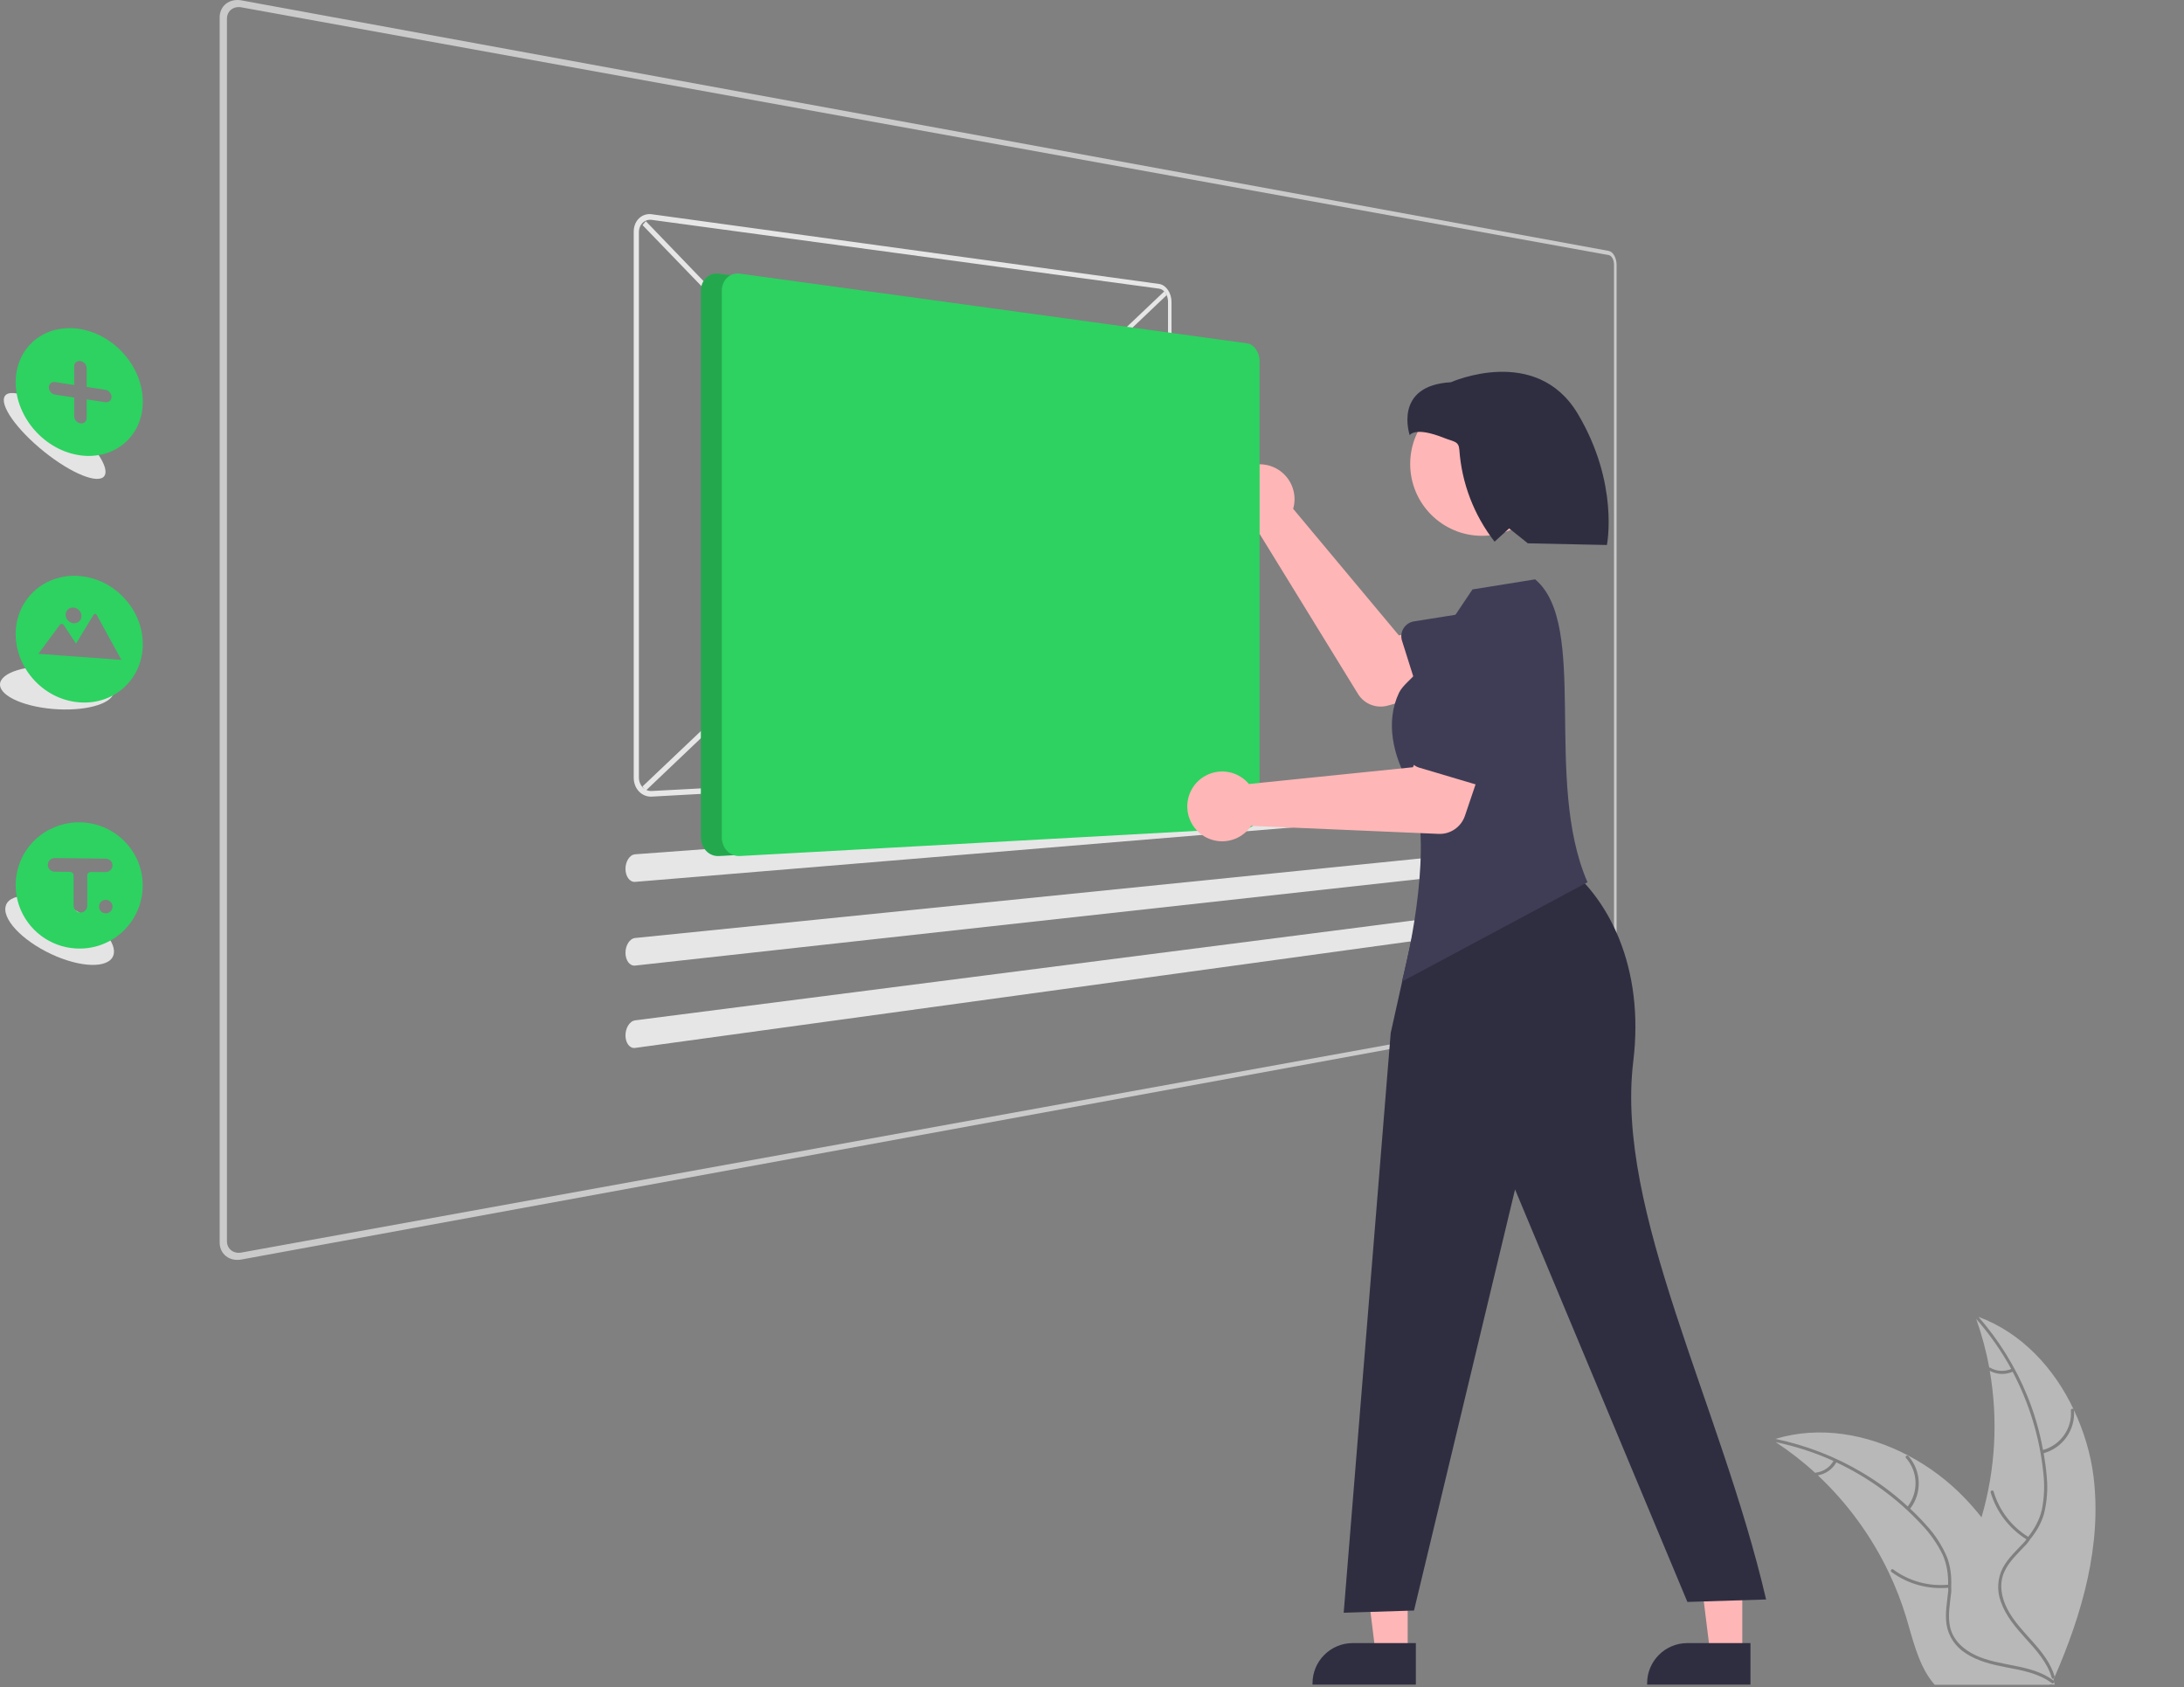 <?xml version="1.0" encoding="UTF-8" standalone="no"?>
<!DOCTYPE svg PUBLIC "-//W3C//DTD SVG 1.1//EN" "http://www.w3.org/Graphics/SVG/1.1/DTD/svg11.dtd">
<!-- Created with Vectornator (http://vectornator.io/) -->
<svg height="100%" stroke-miterlimit="10" style="fill-rule:nonzero;clip-rule:evenodd;stroke-linecap:round;stroke-linejoin:round;" version="1.1" viewBox="0 0 835.459 645.47" width="100%" xml:space="preserve" xmlns="http://www.w3.org/2000/svg" xmlns:vectornator="http://vectornator.io" xmlns:xlink="http://www.w3.org/1999/xlink">
<rect x="0" y="0" width="835.459" height="645.47" fill="#808080" stroke="none"/>
<defs/>
<clipPath id="ArtboardFrame">
<rect height="645.47" width="835.459" x="0" y="0"/>
</clipPath>
<g clip-path="url(#ArtboardFrame)" id="Untitled" vectornator:layerName="Untitled">
<path d="M756.844 503.719C764.641 512.663 770.954 522.788 775.438 533.781C778.223 540.504 780.227 547.517 781.531 554.656C788.231 552.752 792.733 546.474 792.188 539.469C792.127 538.708 793.315 538.646 793.375 539.406C785.839 523.299 773.307 509.821 756.844 503.719ZM793.375 539.406C793.951 546.988 789.06 553.851 781.781 555.875C782.296 558.898 782.726 561.935 782.969 565C783.422 569.76 783.033 574.548 781.875 579.188C780.813 582.8 778.882 586.042 776.5 588.938C776.483 588.984 776.495 588.99 776.469 589.031C775.987 589.613 775.624 590.27 775.094 590.812C772.098 594.048 768.614 597.105 766.75 601.188C764.619 605.856 765.57 610.983 767.844 615.406C772.716 624.885 782.948 630.882 786 641.406C796.548 617.226 804.095 590.897 800.844 564.75C799.76 556.037 797.13 547.433 793.375 539.406ZM786 641.406C786.212 642.138 785.088 642.514 784.875 641.781C783.121 635.732 778.751 631.031 774.625 626.469C770.909 622.359 767.258 618.03 765.406 612.719C763.792 608.45 764.076 603.702 766.188 599.656C768.285 595.779 771.662 592.846 774.594 589.625C774.826 589.38 774.966 589.066 775.188 588.812C768.6 584.701 763.713 578.366 761.5 570.906C761.285 570.175 762.41 569.799 762.625 570.531C764.751 577.745 769.466 583.912 775.844 587.875C778.303 584.809 780.209 581.317 781.094 577.469C782.016 572.767 782.203 567.975 781.625 563.219C780.222 549.676 776.188 536.621 769.906 524.719C767.086 525.96 763.871 525.806 761.156 524.375C764.382 542.989 763.344 562.149 758 580.406C755.887 577.734 753.651 575.167 751.281 572.719C745.068 566.323 737.885 560.946 730 556.781C714.28 548.481 696.082 545.305 679.281 550.375C679.25 550.385 679.219 550.397 679.188 550.406C690.875 552.845 702.084 557.166 712.344 563.281C718.615 566.972 724.442 571.335 729.781 576.25C733.956 570.698 733.768 562.972 729.125 557.719C728.619 557.148 729.526 556.398 730.031 556.969C735.053 562.673 735.304 571.096 730.719 577.094C732.945 579.194 735.09 581.391 737.125 583.688C740.353 587.216 742.944 591.255 744.812 595.656C746.142 599.183 746.566 602.938 746.406 606.688C746.414 606.718 746.403 606.719 746.406 606.75C746.372 607.512 746.503 608.271 746.406 609.031C745.962 613.418 744.999 617.931 745.969 622.312C747.078 627.324 750.959 630.868 755.438 633.031C765.035 637.666 776.79 636.278 785.562 642.844C786.172 643.3 785.486 644.27 784.875 643.812C779.833 640.039 773.542 638.94 767.5 637.781C762.059 636.737 756.551 635.469 751.875 632.344C748.016 629.907 745.375 625.94 744.625 621.438C743.965 617.079 744.88 612.711 745.281 608.375C745.32 608.03 745.225 607.689 745.25 607.344C737.524 608.019 729.814 605.931 723.562 601.312C722.95 600.858 723.606 599.889 724.219 600.344C730.261 604.825 737.739 606.865 745.219 606.188C745.329 602.275 744.761 598.341 743.156 594.75C741.062 590.441 738.294 586.512 734.969 583.062C725.698 573.098 714.645 565.096 702.469 559.375C700.988 562.031 698.382 563.819 695.406 564.344C695.417 564.354 695.427 564.365 695.438 564.375C706.693 574.961 715.869 587.559 722.531 601.5C725.177 607.05 727.413 612.801 729.188 618.688C731.638 626.818 733.65 635.819 738.5 642.469C738.998 643.168 739.544 643.836 740.125 644.469L783.938 644.469C784.037 644.419 784.15 644.394 784.25 644.344L786 644.406C785.93 644.096 785.852 643.779 785.781 643.469C785.741 643.289 785.696 643.118 785.656 642.938C785.626 642.817 785.583 642.704 785.562 642.594C785.558 642.575 785.567 642.549 785.562 642.531C785.724 642.165 785.84 641.774 786 641.406ZM755.969 504.5C758.122 510.613 759.81 516.85 760.969 523.156C761.055 523.159 761.093 523.036 761.188 523.094C763.668 524.598 766.72 524.787 769.375 523.656C765.669 516.822 761.139 510.417 755.969 504.5ZM679.25 551.625C684.581 555.136 689.647 559.051 694.344 563.375C694.377 563.404 694.405 563.439 694.438 563.469C694.499 563.436 694.446 563.321 694.531 563.312C697.413 563.02 699.934 561.338 701.375 558.844C694.331 555.633 686.905 553.238 679.25 551.625Z" fill="#f0f0f0" fill-opacity="0.5" fill-rule="nonzero" opacity="1" stroke="none"/>
<path d="M615.42 95.981L92.337 0.145C91.272-0.06 90.177-0.047 89.117 0.183C88.156 0.393 87.253 0.815 86.475 1.417C85.714 2.01 85.102 2.772 84.687 3.644C84.245 4.584 84.021 5.612 84.03 6.652L84.03 475.275C84.02 476.314 84.244 477.342 84.685 478.284C85.099 479.155 85.71 479.918 86.471 480.512C87.249 481.114 88.151 481.536 89.112 481.748C90.171 481.978 91.267 481.992 92.332 481.788L615.42 385.951C615.853 385.861 616.255 385.658 616.583 385.361C616.966 385.018 617.286 384.612 617.53 384.161C617.813 383.645 618.027 383.095 618.167 382.524C618.322 381.902 618.4 381.264 618.401 380.624L618.401 101.324C618.401 100.681 618.323 100.042 618.168 99.418C618.028 98.847 617.814 98.296 617.531 97.781C617.287 97.329 616.966 96.923 616.584 96.581C616.256 96.283 615.854 96.079 615.421 95.99L615.42 95.981ZM617.41 380.793C617.41 381.221 617.357 381.648 617.254 382.065C617.16 382.446 617.018 382.813 616.829 383.158C616.666 383.459 616.452 383.73 616.197 383.958C615.978 384.155 615.71 384.29 615.422 384.35L92.342 479.123C91.632 479.257 90.902 479.247 90.197 479.093C89.557 478.951 88.957 478.669 88.44 478.268C87.934 477.872 87.527 477.364 87.252 476.784C86.959 476.158 86.81 475.474 86.816 474.784L86.816 7.15C86.81 6.459 86.958 5.775 87.251 5.15C87.526 4.569 87.932 4.06 88.438 3.664C88.955 3.262 89.554 2.979 90.194 2.838C90.899 2.682 91.629 2.672 92.339 2.807L615.422 97.582C615.71 97.641 615.978 97.777 616.197 97.975C616.452 98.203 616.666 98.473 616.829 98.775C617.018 99.118 617.161 99.486 617.255 99.867C617.359 100.283 617.411 100.71 617.411 101.139L617.411 380.792L617.41 380.793Z" fill="#cacaca" fill-rule="nonzero" opacity="1" stroke="none" vectornator:layerName="path"/>
<path d="M1.927 151.402C2.473 150.618 3.581 150.259 5.171 150.352C6.651 150.445 8.555 150.969 10.738 151.883C12.934 152.806 15.346 154.088 17.802 155.636C20.458 157.314 23.096 159.222 25.55 161.24C28.127 163.353 30.488 165.532 32.516 167.668C34.521 169.776 36.202 171.817 37.493 173.708C38.776 175.58 39.653 177.277 40.087 178.73C40.521 180.176 40.453 181.325 39.886 182.117C39.358 182.873 38.309 183.234 36.809 183.177C35.406 183.117 33.599 182.653 31.516 181.818C29.408 180.969 27.075 179.768 24.68 178.299C22.063 176.69 19.442 174.839 16.983 172.863L16.983 172.863C14.364 170.761 11.946 168.579 9.855 166.428C7.754 164.268 5.979 162.168 4.606 160.217C3.224 158.261 2.269 156.483 1.783 154.96C1.292 153.437 1.341 152.228 1.927 151.402Z" fill="#e4e4e4" fill-rule="nonzero" opacity="1" stroke="none" vectornator:layerName="path"/>
<path d="M0.001 261.86C-0.022 260.776 0.584 259.703 1.776 258.717C2.89 257.806 4.537 257.003 6.591 256.368C8.659 255.734 11.074 255.281 13.661 255.041C16.459 254.786 19.367 254.753 22.202 254.944C25.174 255.14 28.027 255.541 30.617 256.126C33.176 256.702 35.467 257.434 37.398 258.292C39.312 259.137 40.842 260.097 41.924 261.133C43.003 262.16 43.563 263.255 43.575 264.36C43.595 265.406 43.033 266.441 41.924 267.399C40.883 268.289 39.338 269.081 37.398 269.72C35.431 270.364 33.117 270.837 30.617 271.108C27.882 271.4 25.016 271.474 22.202 271.324L22.202 271.324C19.203 271.168 16.309 270.802 13.665 270.244C11.009 269.687 8.62 268.964 6.598 268.106C4.568 267.25 2.94 266.269 1.782 265.206C0.622 264.145 0.017 263.008 0.001 261.86Z" fill="#e4e4e4" fill-rule="nonzero" opacity="1" stroke="none" vectornator:layerName="path"/>
<path d="M2.33 346.136C2.778 344.948 3.829 344.014 5.407 343.401C6.878 342.84 8.815 342.6 11.073 342.701C13.345 342.807 15.871 343.244 18.472 343.981C21.283 344.781 24.104 345.865 26.756 347.164C29.54 348.522 32.119 350.057 34.364 351.691C36.584 353.303 38.477 354.982 39.968 356.658C41.448 358.315 42.508 359.949 43.103 361.492C43.698 363.024 43.763 364.431 43.295 365.638C42.86 366.783 41.868 367.692 40.383 368.307C38.992 368.874 37.156 369.141 35.007 369.089C32.83 369.031 30.391 368.655 27.861 367.986C25.094 367.25 22.297 366.227 19.646 364.98L19.646 364.98C16.82 363.655 14.186 362.142 11.876 360.518C9.555 358.888 7.564 357.182 5.985 355.471C4.397 353.758 3.252 352.063 2.597 350.461C1.938 348.86 1.847 347.391 2.33 346.136Z" fill="#e4e4e4" fill-rule="nonzero" opacity="1" stroke="none" vectornator:layerName="path"/>
<path d="M26 125.531C24.403 125.579 22.811 125.78 21.25 126.156C18.364 126.861 15.651 128.191 13.344 130.062C11.052 131.935 9.212 134.314 7.969 137C6.639 139.907 5.975 143.084 6 146.281C6.019 149.668 6.706 152.995 8 156.125C9.291 159.261 11.11 162.163 13.375 164.688C15.63 167.217 18.287 169.356 21.25 171C24.199 172.644 27.436 173.727 30.781 174.188C33.921 174.628 37.105 174.393 40.156 173.531C42.946 172.734 45.525 171.336 47.719 169.438C49.883 167.553 51.62 165.218 52.781 162.594C54.018 159.77 54.647 156.739 54.625 153.656C54.611 150.396 53.985 147.155 52.781 144.125C51.574 141.072 49.855 138.244 47.719 135.75C45.565 133.22 43.011 131.074 40.156 129.375C37.266 127.649 34.098 126.452 30.781 125.875C29.2 125.593 27.597 125.483 26 125.531ZM30.781 138.094C31.11 138.147 31.4 138.27 31.688 138.438C31.974 138.604 32.251 138.812 32.469 139.062C32.686 139.311 32.845 139.6 32.969 139.906C33.092 140.21 33.154 140.547 33.156 140.875L33.156 148L40.281 149.094C40.605 149.145 40.936 149.273 41.219 149.438C41.786 149.767 42.224 150.266 42.469 150.875C42.59 151.176 42.655 151.488 42.656 151.812C42.659 152.119 42.593 152.438 42.469 152.719C42.354 152.978 42.183 153.221 41.969 153.406C41.751 153.591 41.494 153.707 41.219 153.781C40.919 153.861 40.587 153.892 40.281 153.844L33.156 152.781L33.156 159.906C33.159 160.216 33.095 160.529 32.969 160.812C32.851 161.075 32.688 161.282 32.469 161.469C32.248 161.656 31.967 161.799 31.688 161.875C31.384 161.957 31.092 161.984 30.781 161.938C30.453 161.89 30.133 161.789 29.844 161.625C29.556 161.463 29.28 161.248 29.062 161C28.845 160.754 28.686 160.461 28.562 160.156C28.44 159.852 28.375 159.547 28.375 159.219L28.375 152.062L21.125 150.969C20.791 150.918 20.449 150.793 20.156 150.625C19.865 150.459 19.596 150.252 19.375 150C19.155 149.752 19.001 149.463 18.875 149.156C18.749 148.849 18.657 148.519 18.656 148.188C18.654 147.875 18.746 147.566 18.875 147.281C18.996 147.017 19.152 146.78 19.375 146.594C19.601 146.405 19.872 146.262 20.156 146.188C20.466 146.108 20.809 146.105 21.125 146.156L28.375 147.281L28.375 140.125C28.372 139.815 28.436 139.502 28.562 139.219C28.68 138.957 28.843 138.716 29.062 138.531C29.285 138.346 29.564 138.229 29.844 138.156C30.149 138.078 30.471 138.042 30.781 138.094Z" fill="#2dd261" fill-rule="nonzero" opacity="1" stroke="none"/>
<path d="M25.969 220.375C24.372 220.541 22.788 220.886 21.25 221.375C18.337 222.31 15.631 223.843 13.344 225.875C11.057 227.909 9.223 230.396 7.969 233.188C6.648 236.151 5.985 239.349 6 242.594C6.01 245.933 6.697 249.238 8 252.312C10.585 258.397 15.292 263.354 21.25 266.219C24.235 267.653 27.476 268.484 30.781 268.688C33.969 268.889 37.15 268.455 40.156 267.375C45.822 265.334 50.4 261.032 52.781 255.5C54.01 252.624 54.639 249.502 54.625 246.375C54.621 243.155 53.993 239.983 52.781 237C51.584 234.056 49.862 231.347 47.719 229C45.561 226.626 43.002 224.637 40.156 223.156C37.234 221.634 34.061 220.696 30.781 220.375C29.176 220.212 27.565 220.209 25.969 220.375ZM28.156 232.406C28.567 232.442 28.977 232.564 29.344 232.75C29.704 232.933 30.007 233.172 30.281 233.469C30.555 233.764 30.784 234.097 30.938 234.469C31.093 234.845 31.155 235.249 31.156 235.656C31.158 236.051 31.096 236.451 30.938 236.812C30.787 237.154 30.557 237.436 30.281 237.688C30.004 237.939 29.699 238.131 29.344 238.25C28.965 238.376 28.554 238.441 28.156 238.406C27.745 238.372 27.337 238.248 26.969 238.062C26.607 237.88 26.276 237.64 26 237.344C25.724 237.049 25.499 236.717 25.344 236.344C25.187 235.966 25.126 235.565 25.125 235.156C25.123 234.76 25.184 234.362 25.344 234C25.495 233.658 25.722 233.345 26 233.094C26.279 232.843 26.612 232.648 26.969 232.531C27.348 232.406 27.758 232.371 28.156 232.406ZM36.219 234.844C36.277 234.833 36.347 234.838 36.406 234.844C36.467 234.849 36.537 234.854 36.594 234.875C36.651 234.895 36.7 234.935 36.75 234.969C36.852 235.037 36.941 235.111 37 235.219L46.438 252.406L46.375 252.406L26.219 250.938L14.688 250.094L22.938 238.938L22.969 238.906L23 238.875L23 238.844C23.046 238.803 23.102 238.779 23.156 238.75C23.21 238.721 23.285 238.705 23.344 238.688C23.403 238.67 23.438 238.66 23.5 238.656C23.564 238.652 23.655 238.647 23.719 238.656C23.784 238.665 23.844 238.697 23.906 238.719C23.966 238.741 24.008 238.748 24.062 238.781C24.175 238.849 24.296 238.957 24.375 239.062L28.844 245.844L29.094 246.219L29.375 245.719L35.812 235.125C35.871 235.027 35.961 234.957 36.062 234.906C36.113 234.881 36.163 234.854 36.219 234.844Z" fill="#2dd261" fill-rule="nonzero" opacity="1" stroke="none"/>
<path d="M245.764 300.844L445.444 111.387L446.3 112.887L247.012 302.447L245.764 300.844Z" fill="#e6e6e6" fill-rule="nonzero" opacity="1" stroke="none" vectornator:layerName="path"/>
<path d="M245.796 86.111L247.048 84.611L446.282 291.436L445.423 292.861L245.796 86.111Z" fill="#e6e6e6" fill-rule="nonzero" opacity="1" stroke="none" vectornator:layerName="path"/>
<path d="M443.424 108.621L249.324 81.954C248.426 81.826 247.511 81.904 246.649 82.183C245.827 82.453 245.078 82.906 244.456 83.507C243.812 84.128 243.306 84.877 242.971 85.707C242.603 86.621 242.418 87.599 242.424 88.585L242.424 297.525C242.421 298.524 242.606 299.514 242.971 300.445C243.309 301.31 243.813 302.1 244.455 302.773C245.073 303.42 245.82 303.931 246.648 304.273C247.495 304.619 248.409 304.772 249.323 304.721L443.424 294.031C444.079 293.988 444.713 293.781 445.269 293.431C445.857 293.059 446.366 292.577 446.769 292.01C447.213 291.389 447.554 290.701 447.779 289.973C448.025 289.181 448.151 288.356 448.15 287.527L448.15 115.507C448.149 114.667 448.024 113.832 447.779 113.03C447.551 112.276 447.21 111.561 446.769 110.91C446.366 110.308 445.858 109.785 445.269 109.365C444.721 108.974 444.089 108.719 443.424 108.621ZM249.324 302.571C248.671 302.606 248.019 302.495 247.415 302.247C246.824 302.001 246.292 301.636 245.851 301.173C245.393 300.691 245.034 300.125 244.793 299.507C244.533 298.843 244.401 298.136 244.403 297.424L244.403 88.844C244.399 88.141 244.531 87.445 244.793 86.793C245.031 86.2 245.392 85.663 245.851 85.219C246.294 84.79 246.829 84.467 247.415 84.273C248.03 84.073 248.683 84.016 249.324 84.106L443.424 110.412C443.899 110.482 444.351 110.664 444.743 110.944C445.164 111.243 445.528 111.615 445.817 112.044C446.133 112.509 446.377 113.02 446.54 113.559C446.715 114.132 446.805 114.729 446.806 115.33L446.806 287.597C446.806 288.19 446.717 288.78 446.54 289.347C446.379 289.868 446.135 290.359 445.817 290.803C445.528 291.208 445.164 291.552 444.743 291.817C444.345 292.065 443.892 292.211 443.424 292.24L249.324 302.571Z" fill="#e6e6e6" fill-rule="nonzero" opacity="1" stroke="none" vectornator:layerName="path"/>
</g>
<g id="b12ed9b2-cc32-4c4f-a9d5-2d1deb4d0e3e" vectornator:layerName="b12ed9b2-cc32-4c4f-a9d5-2d1deb4d0e3e">
<path d="M242.894 326.785C242.378 326.842 241.886 327.033 241.467 327.339C241.004 327.679 240.611 328.103 240.309 328.59C239.965 329.134 239.704 329.727 239.537 330.348C239.351 331.027 239.261 331.727 239.27 332.43C239.274 333.104 239.375 333.773 239.57 334.417C239.739 334.984 240.003 335.518 240.35 335.997C240.652 336.419 241.044 336.768 241.497 337.02C241.925 337.255 242.41 337.364 242.897 337.335L582.701 309.198C582.971 309.176 583.225 309.059 583.419 308.869C583.666 308.633 583.866 308.352 584.009 308.041C584.19 307.659 584.324 307.256 584.409 306.841C584.51 306.362 584.562 305.873 584.565 305.383C584.57 304.899 584.526 304.414 584.433 303.938C584.355 303.534 584.226 303.141 584.049 302.769C583.914 302.473 583.718 302.207 583.475 301.99C583.278 301.816 583.023 301.722 582.761 301.726L582.701 301.726L242.894 326.785Z" fill="#e6e6e6" fill-rule="nonzero" opacity="1" stroke="none" vectornator:layerName="path"/>
</g>
<g id="e10bb4bc-6df1-41b6-ac46-84090840b498" vectornator:layerName="e10bb4bc-6df1-41b6-ac46-84090840b498">
<path d="M242.894 358.806C242.375 358.877 241.883 359.081 241.467 359.399C241.005 359.749 240.612 360.182 240.309 360.677C239.965 361.228 239.705 361.828 239.537 362.456C239.351 363.138 239.261 363.843 239.27 364.551C239.273 365.221 239.374 365.888 239.57 366.53C239.738 367.09 240.002 367.617 240.35 368.089C240.651 368.501 241.043 368.84 241.495 369.08C241.926 369.303 242.411 369.399 242.895 369.357L582.701 331.871C582.973 331.84 583.226 331.716 583.419 331.522C583.666 331.278 583.866 330.992 584.009 330.677C584.19 330.288 584.324 329.88 584.409 329.461C584.509 328.979 584.562 328.489 584.565 327.998C584.571 327.514 584.526 327.03 584.433 326.556C584.356 326.154 584.227 325.765 584.049 325.398C583.913 325.106 583.716 324.847 583.472 324.638C583.274 324.468 583.018 324.38 582.758 324.393L582.698 324.393L242.894 358.806Z" fill="#e6e6e6" fill-rule="nonzero" opacity="1" stroke="none" vectornator:layerName="path"/>
</g>
<g id="e3c0a870-6a35-4470-a43f-0902a465f5fb" vectornator:layerName="e3c0a870-6a35-4470-a43f-0902a465f5fb">
<path d="M242.894 390.308C242.372 390.394 241.881 390.612 241.467 390.94C241.005 391.303 240.612 391.747 240.309 392.25C239.966 392.809 239.706 393.415 239.537 394.05C239.351 394.734 239.261 395.441 239.27 396.151C239.273 396.818 239.374 397.482 239.57 398.121C239.738 398.675 240.002 399.196 240.35 399.659C240.652 400.063 241.044 400.392 241.495 400.619C241.929 400.831 242.415 400.914 242.895 400.858L582.701 354.175C582.974 354.135 583.227 354.006 583.419 353.807C583.665 353.557 583.865 353.265 584.009 352.946C584.189 352.553 584.324 352.142 584.409 351.719C584.509 351.236 584.562 350.744 584.565 350.252C584.571 349.769 584.526 349.287 584.433 348.814C584.356 348.416 584.227 348.03 584.049 347.666C583.913 347.378 583.716 347.124 583.472 346.922C583.272 346.757 583.016 346.676 582.758 346.696L582.698 346.696L242.894 390.308Z" fill="#e6e6e6" fill-rule="nonzero" opacity="1" stroke="none" vectornator:layerName="path"/>
</g>
<g id="Untitled_2" vectornator:layerName="Untitled">
<path d="M29.312 314.562C23.415 314.789 17.703 317.138 13.344 321.312C8.639 325.829 5.992 332.072 6 338.594C6 341.887 6.688 345.167 8 348.188C11.944 357.222 20.925 362.988 30.781 362.844C38.776 362.749 46.187 358.703 50.594 352.031C55.001 345.36 55.831 336.922 52.781 329.531C49.679 322.106 43.097 316.706 35.219 315.062C33.249 314.652 31.278 314.487 29.312 314.562ZM21.062 328.219L40.469 328.469C41.227 328.479 41.951 328.794 42.438 329.375C42.924 329.956 43.124 330.721 43 331.469C42.748 332.729 41.629 333.635 40.344 333.594L34.75 333.562C33.993 333.562 33.376 334.149 33.375 334.906L33.375 346.469C33.375 346.845 33.284 347.221 33.125 347.562C32.628 348.627 31.502 349.225 30.344 349.031C29.722 348.91 29.148 348.555 28.75 348.062C28.352 347.572 28.142 346.975 28.156 346.344L28.156 334.875C28.156 334.689 28.135 334.515 28.062 334.344C27.841 333.827 27.312 333.504 26.75 333.5L20.938 333.438C20.358 333.433 19.775 333.257 19.312 332.906C19.004 332.673 18.744 332.373 18.562 332.031C18.474 331.864 18.426 331.683 18.375 331.5C18.273 331.134 18.248 330.749 18.312 330.375C18.377 330.062 18.486 329.739 18.656 329.469C18.823 329.205 19.035 328.972 19.281 328.781C19.529 328.589 19.828 328.472 20.125 328.375C20.433 328.274 20.739 328.207 21.062 328.219ZM40.469 344.219C41.605 344.218 42.609 344.975 42.938 346.062C43.266 347.15 42.821 348.31 41.875 348.938C40.929 349.565 39.687 349.506 38.812 348.781C37.938 348.056 37.652 346.828 38.094 345.781C38.495 344.827 39.434 344.217 40.469 344.219Z" fill="#2dd261" fill-rule="nonzero" opacity="1" stroke="none"/>
<path d="M495.112 192.56C495.022 193.258 494.877 193.948 494.679 194.624L535.115 243.039L550.217 240.437L557.123 262.715L530.836 269.92C526.473 271.116 521.846 269.289 519.477 265.435L481.896 204.296C476.344 204.312 471.362 200.891 469.384 195.704C467.405 190.517 468.842 184.647 472.993 180.961C477.144 177.274 483.143 176.541 488.059 179.12C492.976 181.698 495.784 187.05 495.112 192.56Z" fill="#ffb6b6" fill-rule="nonzero" opacity="1" stroke="none" vectornator:layerName="path"/>
<path d="M536.905 240.34C537.779 238.924 539.227 237.959 540.871 237.697L569.24 233.173C577.596 230.536 586.51 235.159 589.17 243.507C591.829 251.856 587.232 260.783 578.89 263.465L552.97 276.067C551.473 276.795 549.734 276.835 548.205 276.177C546.676 275.519 545.51 274.228 545.009 272.64L536.315 245.07C535.814 243.483 536.029 241.756 536.905 240.34Z" fill="#3f3d56" fill-rule="nonzero" opacity="1" stroke="none" vectornator:layerName="path"/>
<path d="M538.487 632.518L526.227 632.518L520.395 585.23L538.489 585.231L538.487 632.518Z" fill="#ffb6b6" fill-rule="nonzero" opacity="1" stroke="none" vectornator:layerName="polygon"/>
<path d="M541.613 644.402L502.083 644.401L502.083 643.901C502.083 635.403 508.972 628.515 517.469 628.515L517.47 628.515L541.614 628.516L541.613 644.402Z" fill="#2f2e41" fill-rule="nonzero" opacity="1" stroke="none" vectornator:layerName="path"/>
<path d="M666.487 632.518L654.227 632.518L648.395 585.23L666.489 585.231L666.487 632.518Z" fill="#ffb6b6" fill-rule="nonzero" opacity="1" stroke="none" vectornator:layerName="polygon"/>
<path d="M669.613 644.402L630.083 644.401L630.083 643.901C630.083 635.403 636.972 628.515 645.469 628.515L645.47 628.515L669.614 628.516L669.613 644.402Z" fill="#2f2e41" fill-rule="nonzero" opacity="1" stroke="none" vectornator:layerName="path"/>
<path d="M543.274 344.47L596.399 329.118C615.752 342.844 629.114 370.358 624.787 405.957C617.813 463.325 658.186 537.087 675.598 611.826L645.489 612.772L579.56 454.992L540.907 616.057L514.012 616.902L531.997 395.133L543.274 344.47Z" fill="#2f2e41" fill-rule="nonzero" opacity="1" stroke="none" vectornator:layerName="path"/>
<path d="M539.448 177.474C539.448 162.296 551.752 149.992 566.93 149.992C582.108 149.992 594.412 162.296 594.412 177.474C594.412 192.652 582.108 204.956 566.93 204.956C551.752 204.956 539.448 192.652 539.448 177.474Z" fill="#ffb6b6" fill-rule="nonzero" opacity="1" stroke="none" vectornator:layerName="circle"/>
<path d="M538.967 299.677C532.893 289.014 529.891 276.064 535.178 264.99C536.51 262.202 540.14 259.566 542.04 257.129L563.274 225.47L587.25 221.613C607.999 239.015 590.274 298.47 607.274 337.47L536.274 375.47C541.349 356.088 548.198 315.881 538.967 299.677Z" fill="#3f3d56" fill-rule="nonzero" opacity="1" stroke="none" vectornator:layerName="path"/>
<path d="M539.274 166.47C539.274 166.47 541.135 163.023 552.274 167.47C556.172 169.026 558 168.668 558.254 172.055C559.157 184.801 563.819 196.992 571.65 207.089L571.735 207.199L577.304 202.117L584.465 207.834L614.698 208.469C614.698 208.469 619.472 184.965 603.56 158.283C587.647 131.602 555.027 146.213 555.027 146.213C532.749 147.484 539.274 166.47 539.274 166.47Z" fill="#2f2e41" fill-rule="nonzero" opacity="1" stroke="none" vectornator:layerName="path"/>
<path d="M469.114 131.342L275.014 104.676C274.117 104.548 273.202 104.626 272.339 104.904C271.518 105.175 270.768 105.628 270.146 106.228C269.502 106.85 268.997 107.599 268.661 108.428C268.294 109.343 268.108 110.32 268.114 111.306L268.114 320.246C268.111 321.245 268.297 322.236 268.661 323.166C269 324.031 269.504 324.822 270.145 325.494C270.763 326.142 271.51 326.652 272.338 326.994C273.185 327.341 274.099 327.494 275.013 327.442L469.114 316.752C469.769 316.709 470.404 316.503 470.959 316.152C471.547 315.781 472.057 315.298 472.459 314.731C472.903 314.111 473.244 313.423 473.469 312.694C473.716 311.902 473.841 311.078 473.84 310.248L473.84 138.228C473.839 137.389 473.714 136.554 473.469 135.751C473.241 134.998 472.901 134.283 472.459 133.631C472.056 133.03 471.548 132.507 470.959 132.086C470.411 131.696 469.779 131.441 469.114 131.342Z" fill="#2dd261" fill-rule="nonzero" opacity="1" stroke="none" vectornator:layerName="path"/>
<path d="M469.114 131.342L275.014 104.676C274.117 104.548 273.202 104.626 272.339 104.904C271.518 105.175 270.768 105.628 270.146 106.228C269.502 106.85 268.997 107.599 268.661 108.428C268.294 109.343 268.108 110.32 268.114 111.306L268.114 320.246C268.111 321.245 268.297 322.236 268.661 323.166C269 324.031 269.504 324.822 270.145 325.494C270.763 326.142 271.51 326.652 272.338 326.994C273.185 327.341 274.099 327.494 275.013 327.442L469.114 316.752C469.769 316.709 470.404 316.503 470.959 316.152C471.547 315.781 472.057 315.298 472.459 314.731C472.903 314.111 473.244 313.423 473.469 312.694C473.716 311.902 473.841 311.078 473.84 310.248L473.84 138.228C473.839 137.389 473.714 136.554 473.469 135.751C473.241 134.998 472.901 134.283 472.459 133.631C472.056 133.03 471.548 132.507 470.959 132.086C470.411 131.696 469.779 131.441 469.114 131.342Z" fill="#000000" fill-rule="nonzero" opacity="0.2" stroke="none" vectornator:layerName="path"/>
<path d="M477.114 131.342L283.014 104.676C282.117 104.548 281.202 104.626 280.339 104.904C279.518 105.175 278.768 105.628 278.146 106.228C277.502 106.85 276.997 107.599 276.661 108.428C276.294 109.343 276.108 110.32 276.114 111.306L276.114 320.246C276.111 321.245 276.297 322.236 276.661 323.166C277 324.031 277.504 324.822 278.145 325.494C278.763 326.142 279.51 326.652 280.338 326.994C281.185 327.341 282.099 327.494 283.013 327.442L477.114 316.752C477.769 316.709 478.404 316.503 478.959 316.152C479.547 315.781 480.057 315.298 480.459 314.731C480.903 314.111 481.244 313.423 481.469 312.694C481.716 311.902 481.841 311.078 481.84 310.248L481.84 138.228C481.839 137.389 481.714 136.554 481.469 135.751C481.241 134.998 480.901 134.283 480.459 133.631C480.056 133.03 479.548 132.507 478.959 132.086C478.411 131.696 477.779 131.441 477.114 131.342Z" fill="#2dd261" fill-rule="nonzero" opacity="1" stroke="none" vectornator:layerName="path"/>
<path d="M476.281 298.383C476.809 298.848 477.3 299.354 477.748 299.897L540.502 293.482L546.797 279.51L569.125 286.255L560.384 312.072C558.934 316.357 554.829 319.169 550.31 318.975L478.61 315.903C475.516 320.513 469.893 322.727 464.487 321.464C459.081 320.201 455.02 315.725 454.289 310.222C453.557 304.719 456.307 299.337 461.195 296.706C466.083 294.074 472.09 294.742 476.281 298.383Z" fill="#ffb6b6" fill-rule="nonzero" opacity="1" stroke="none" vectornator:layerName="path"/>
<path d="M539.267 290.488C538.582 288.971 538.593 287.23 539.296 285.722L551.423 259.679C553.914 251.278 562.734 246.477 571.142 248.946C579.55 251.414 584.374 260.221 581.928 268.636L577.866 297.169C577.631 298.816 576.691 300.28 575.29 301.179C573.889 302.078 572.166 302.322 570.57 301.849L542.857 293.624C541.261 293.151 539.95 292.006 539.267 290.488Z" fill="#3f3d56" fill-rule="nonzero" opacity="1" stroke="none" vectornator:layerName="path"/>
</g>
</svg>
